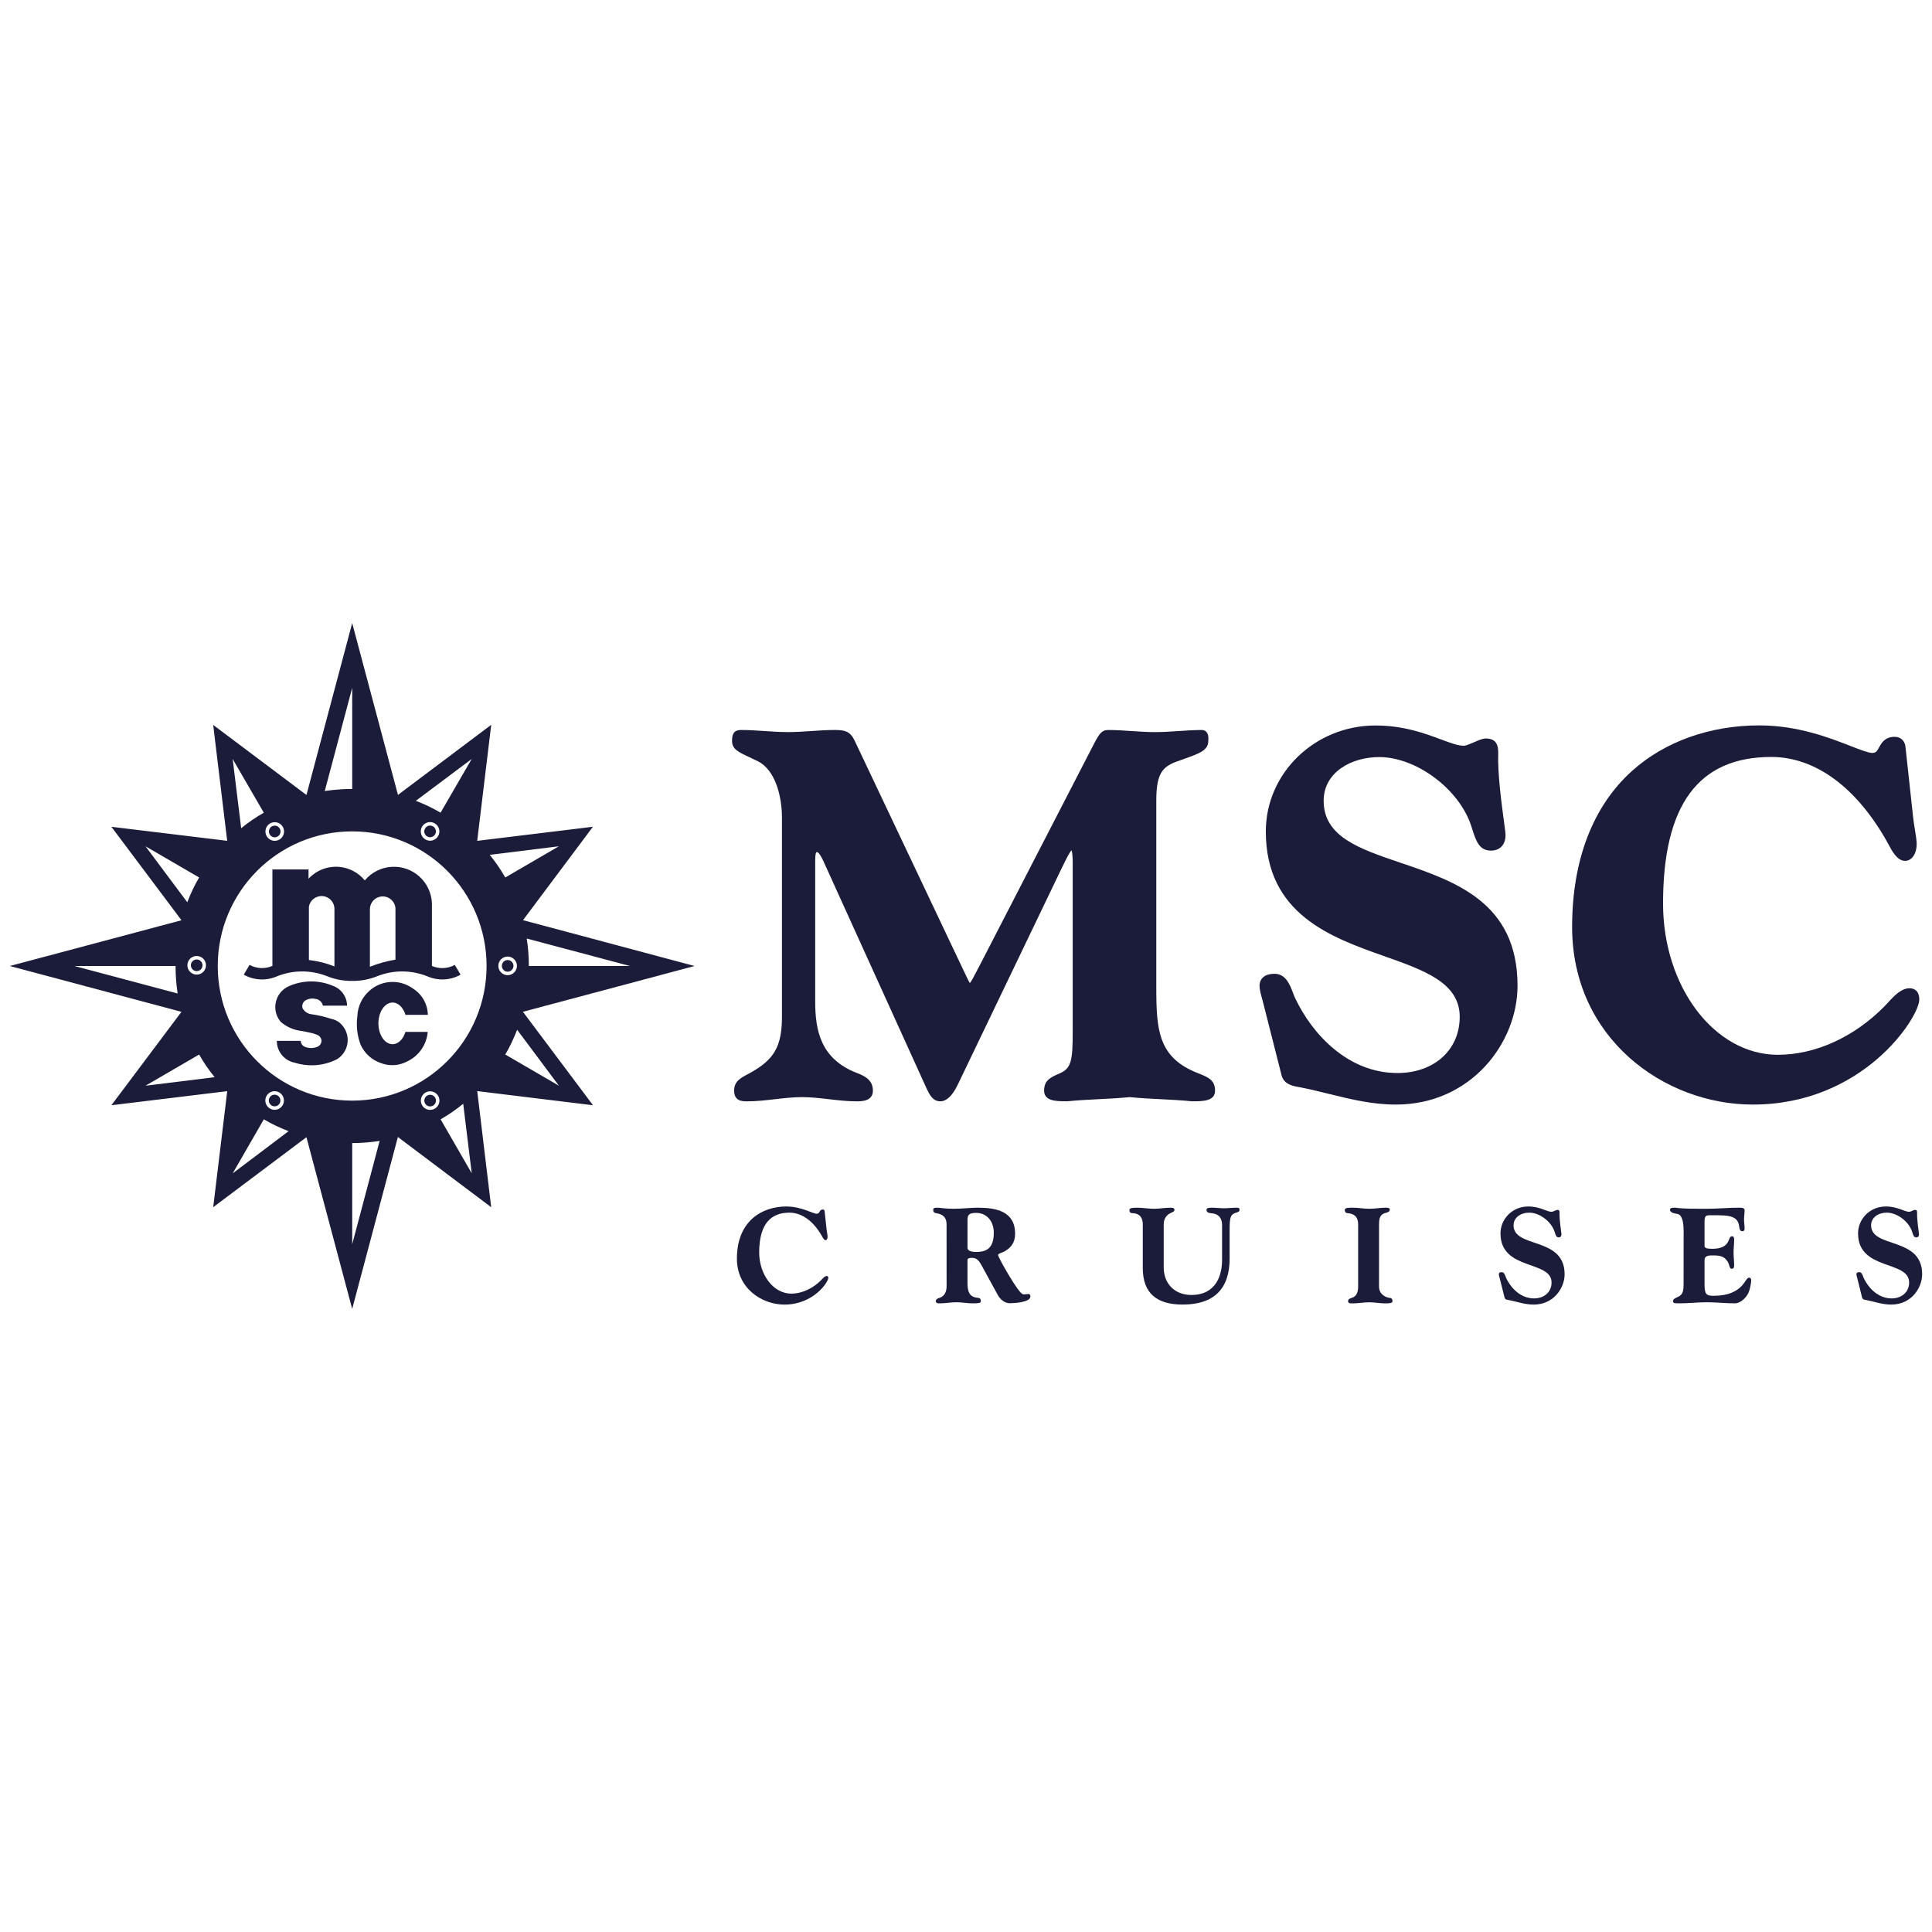 <?xml version="1.0" encoding="utf-8"?>
<!-- Generator: Adobe Illustrator 16.0.0, SVG Export Plug-In . SVG Version: 6.00 Build 0)  -->
<svg version="1.2" baseProfile="tiny" id="Layer_1" xmlns="http://www.w3.org/2000/svg" xmlns:xlink="http://www.w3.org/1999/xlink"
	 x="0px" y="0px"  viewBox="0 0 3000 3000" xml:space="preserve">
<g>
	<path fill="#1A1C39" d="M1850.938,1710.095h-0.194l-0.16-0.034c-16.114-1.606-32.497-2.458-48.36-3.234
		c-15.76-0.795-32.057-1.617-48.166-3.223c-16.103,1.605-32.417,2.434-48.171,3.223c-15.892,0.782-32.28,1.628-48.389,3.234h-1.994
		c-16.577,0-34.217-0.595-34.217-16.617c0-15.623,9.417-20.423,24.771-26.978c17.727-7.926,19.635-20.234,19.635-65.457v-261.863
		c0-8.737-0.794-15.84-1.668-18.817c-3.006,2.412-7.92,12.509-13.104,23.104l-3.497,7.097l-160.669,334.663
		c-8.16,16.543-17.113,24.92-26.646,24.92c-11.548,0-16.525-10.131-20.509-18.234l-0.468-0.926l-157.503-347.028
		c-7.978-18.783-11.686-20.806-12.914-20.806c-1.149,0-2.892,0-2.892,15.263v216.012c0,45.2,7.914,90.068,65.531,112.04
		c12.503,4.72,24.086,11.309,24.086,27.052c0,16.662-17.783,16.662-25.372,16.662c-14.331,0-28.806-1.697-42.782-3.303
		c-13.795-1.605-28.075-3.223-42.006-3.223c-13.926,0-28.206,1.651-41.994,3.223c-13.983,1.605-28.452,3.303-42.823,3.303
		c-7.674,0-20.503,0-20.503-16.662c0-14.218,9.697-19.406,20.948-25.389l2.727-1.44c38.806-21.171,50.594-41.862,50.594-88.525
		v-308.561c0-31.868-9.828-73.942-37.577-87.594c-4.691-2.326-8.954-4.32-12.726-6.068c-18.126-8.492-27.217-12.727-27.217-25.749
		c0-11.823,4.063-16.651,14.057-16.651c12.234,0,24.605,0.834,36.566,1.657c11.852,0.794,24.108,1.611,36.097,1.611
		s24.245-0.823,36.097-1.611c11.961-0.789,24.326-1.657,36.555-1.657c16.114,0,23.926,2.206,30.674,15.88l157.469,332.291
		c4.406,9.12,8.029,16.846,11.035,23.184c5,10.588,8.794,18.646,10.736,21.657c2.309-2.412,6.686-10.938,10.297-17.949
		c1.852-3.657,3.903-7.56,6.029-11.525l176.783-342.771c8.708-16.874,12.776-20.749,21.771-20.749c12.229,0,24.6,0.847,36.582,1.663
		c11.852,0.8,24.086,1.611,36.068,1.611c11.995,0,24.252-0.816,36.104-1.611c11.988-0.788,24.359-1.663,36.588-1.663
		c2.835,0,5.27,1.012,7.023,2.926c2.594,2.835,3.6,7.429,2.994,14.029c0.034,14.525-13.869,19.503-36.834,27.691l-4.286,1.531
		c-26.783,9.034-39.623,15.485-39.623,62.942v290.452c0,67.04,3.114,109.309,64.743,133.337
		c16.411,6.337,26.491,11.063,26.491,27.051C1886.812,1710.095,1867.731,1710.095,1850.938,1710.095"/>
	<path fill="#1A1C39" d="M2167.439,1715.169c-36.64,0-70.588-8.383-103.41-16.463c-14.555-3.583-29.543-7.297-44.664-10.246
		c-0.959-0.177-1.977-0.349-3.011-0.571c-8.326-1.44-22.274-3.897-26.212-17.634l-28.475-112.344c-0.548-2.319-1.257-4.856-2-7.565
		c-1.822-6.531-3.879-13.948-3.879-19.8c0-4.343,1.697-18.451,23.405-18.451c17.309,0,23.806,17.108,28.565,29.588
		c1.092,2.881,2.098,5.601,3.217,7.96c26.549,56.326,82.252,116.543,158.978,116.543c56.909,0,96.691-35.846,96.691-87.223
		c0-52.8-54.439-72.051-117.503-94.337c-81.777-28.92-183.577-64.932-183.577-193.629c0-90.68,76.4-164.463,170.286-164.463
		c43.634,0,76.971,12.423,101.325,21.497c14.909,5.537,26.681,9.966,35.835,9.966c3.354,0,10.365-3.091,16.057-5.52
		c7.068-3.086,13.212-5.766,17.988-5.766c17.149,0,19.389,11.605,19.389,21.714c-1.143,32.737,5.109,78.994,8.852,106.657
		c1.691,12.611,2.509,18.812,2.509,21.623c0,14.88-8.657,24.108-22.611,24.108c-18.429,0-23.24-15.046-29.32-34.074l-1.097-3.417
		c-18.16-57.395-85.114-107.726-143.24-107.726c-42.794,0-86.154,23.319-86.154,67.856c0,55.761,55.184,74.492,119.108,96.172
		c85.28,28.942,181.943,61.714,181.943,191.04C2356.4,1619.3,2284.143,1715.169,2167.439,1715.169"/>
	<path fill="#1A1C39" d="M2721.754,1715.169c-137.926,0-280.576-103.16-280.576-275.84c0-103.903,32.251-187.703,93.245-242.423
		c50.686-45.492,120.857-70.509,197.617-70.509c59.503,0,109.28,19.394,142.212,32.257c14.531,5.646,27.063,10.509,32.931,10.509
		c5.629,0,7.269-2.503,10.681-8.686c3.794-6.909,9.039-16.326,24.223-16.326c8.68,0,14.88,5.274,16.543,14.063l11.988,110.205
		c0.691,6.475,1.754,13.217,2.846,19.715c1.417,8.686,2.754,16.902,2.754,22.88c0,12.782-6.256,25.726-18.245,25.726
		c-12.12,0-20.503-16.006-25.503-25.561c-0.571-1.068-1.035-1.994-1.445-2.674c-47.863-85.828-112.029-133.092-180.681-133.092
		c-113.017,0-167.966,74.435-167.966,227.595c0,129.479,79.978,234.862,178.28,234.862c58.218,0,118.681-27.52,165.857-75.56
		c1.696-1.72,3.44-3.663,5.269-5.657c8.988-9.822,20.183-22.086,33.365-22.086c4.566,0,15.104,1.721,15.104,17.669
		C2980.12,1579.78,2893.371,1715.169,2721.754,1715.169"/>
	<path fill="#1A1C39" d="M421.902,1716.677c4.314,2.509,9.863,1.04,12.32-3.303c2.503-4.319,1.034-9.886-3.309-12.319
		c-4.32-2.509-9.857-1.006-12.314,3.337C416.108,1708.677,417.617,1714.197,421.902,1716.677 M811.994,1571.077l266.509-71.074
		l-266.371-71.188l108.548-145.018l-179.674,21.869l21.766-180.194l-144.806,108.84L546.88,967.534l-71.022,266.892l-144.823-108.76
		l21.755,179.942l-179.835-21.788L281.8,1428.951l-266.508,71.052l266.446,71.183l-108.783,145.023l179.892-21.863l-21.794,180.188
		l144.776-108.686l71.052,266.617l70.943-266.92l144.908,109.006l-21.709-180.303l179.777,21.954L811.994,1571.077z
		 M978.211,1500.003c0,0-157.011,0.114-157.011,0c0-14.395-1.12-28.863-3.28-42.651L978.211,1500.003z M115.611,1500.003
		c0,0,156.983-0.108,156.983,0c0,14.389,1.12,28.886,3.246,42.68L115.611,1500.003z M732.457,1178.528l-48.331,83.389
		c-12.915-7.479-24.606-13.126-38.417-18.399L732.457,1178.528z M680.326,1298.237c-3.983,6.932-12.801,9.309-19.709,5.297
		c-6.914-3.988-9.286-12.806-5.303-19.771c3.988-6.902,12.84-9.285,19.742-5.297
		C681.988,1282.488,684.343,1291.306,680.326,1298.237 M546.908,1067.991v157.098c-23.811,0-42.622,3.245-42.622,3.245
		L546.908,1067.991z M419.395,1278.603c6.902-3.982,15.754-1.605,19.737,5.304c3.988,6.942,1.616,15.754-5.298,19.771
		c-6.908,4.012-15.748,1.635-19.736-5.273C410.108,1291.438,412.485,1282.563,419.395,1278.603 M409.617,1261.917
		c-12.892,7.435-23.623,14.806-35.12,24.144l-13.217-107.555L409.617,1261.917z M319.863,1498.911c0,7.972-6.469,14.44-14.446,14.44
		c-7.971,0-14.445-6.475-14.445-14.44c0-7.994,6.445-14.468,14.445-14.468C313.389,1484.438,319.863,1490.911,319.863,1498.911
		 M225.926,1314.105l83.257,48.44c-7.457,12.892-13.08,24.657-18.354,38.503L225.926,1314.105z M225.926,1685.895l83.257-48.417
		c7.429,12.926,14.8,23.686,24.108,35.177L225.926,1685.895z M361.309,1822.003l48.36-83.886
		c12.856,7.469,24.628,13.092,38.445,18.371L361.309,1822.003z M413.926,1701.632c3.988-6.943,12.812-9.286,19.748-5.303
		c6.903,3.994,9.286,12.891,5.292,19.766c-3.988,6.931-12.829,9.285-19.714,5.303
		C412.291,1717.392,409.914,1708.518,413.926,1701.632 M546.908,1932.015c0,0-0.108-157.063,0-157.063
		c14.366,0,28.812-1.205,42.595-3.337L546.908,1932.015z M675.132,1721.546c-6.903,3.972-15.749,1.594-19.715-5.269
		c-4.011-6.943-1.605-15.794,5.303-19.8c6.909-3.994,15.726-1.617,19.737,5.291C684.451,1708.706,682.068,1717.512,675.132,1721.546
		 M684.154,1738.083c12.914-7.457,23.646-14.8,35.114-24.166l13.246,108.012L684.154,1738.083z M546.857,1709.055
		c-115.314,0-208.731-93.572-208.731-209.052c0-115.451,93.445-209.052,208.731-209.052c115.257,0,208.697,93.629,208.697,209.052
		C755.555,1615.482,662.114,1709.055,546.857,1709.055 M867.834,1314.105l-83.251,48.44c-7.675-13.16-14.8-23.697-24.138-35.166
		L867.834,1314.105z M773.823,1499.786c0-7.978,6.439-14.446,14.417-14.446c7.971,0,14.469,6.503,14.469,14.446
		c0,7.966-6.463,14.468-14.469,14.468C780.297,1514.254,773.823,1507.746,773.823,1499.786 M802.96,1598.935l64.909,86.942
		l-83.252-48.395C792.092,1624.58,797.72,1612.78,802.96,1598.935 M431.103,1298.945c4.314-2.508,5.817-8.028,3.332-12.337
		c-2.486-4.319-8.028-5.822-12.32-3.337c-4.309,2.491-5.817,8.028-3.331,12.377C421.274,1299.957,426.789,1301.466,431.103,1298.945
		 M296.377,1498.911c0,4.972,4.04,9.04,9.04,9.04s9.04-4.04,9.04-9.04c0-4.966-4.034-9.063-9.04-9.063
		C300.417,1489.849,296.377,1493.917,296.377,1498.911 M663.429,1701.175c-4.32,2.479-5.823,8.011-3.331,12.319
		c2.508,4.354,8,5.829,12.343,3.314c4.337-2.509,5.816-8.022,3.303-12.343C673.257,1700.146,667.737,1698.666,663.429,1701.175
		 M797.303,1499.786c0-5-4.063-9.063-9.063-9.063c-4.972,0-8.983,4.04-8.983,9.063c0,5.028,4.018,9.068,8.983,9.068
		C793.263,1508.82,797.303,1504.786,797.303,1499.786 M672.354,1283.197c-4.314-2.515-9.863-1.046-12.32,3.269
		c-2.509,4.349-1.034,9.862,3.309,12.371c4.314,2.509,9.829,1.012,12.343-3.325C678.143,1291.226,676.669,1285.648,672.354,1283.197
		"/>
	<path fill="#1A1C39" d="M466.932,1616.243c0.137,4.074,2.651,7.646,6.389,9.205c6.257,2.555,13.239,2.555,19.525,0
		c3.743-1.542,6.252-5.131,6.417-9.205c-0.165-3.783-2.405-7.234-5.817-8.897c-2.788-1.371-5.708-2.411-8.714-3.092
		c-3.903-0.868-7.84-1.754-11.766-2.542c-2.046-0.4-4.068-0.727-6.143-1.029c-11.521-1.543-22.366-6.451-31.104-14.12
		c-2.074-2.52-3.817-5.303-5.154-8.279c-7.971-17.88,0-38.886,17.857-46.875c21.709-9.662,46.451-9.92,68.343-0.714
		c13.114,4.623,21.982,16.978,22.178,30.914h-37.521c-1.12-5.525-5.595-9.731-11.166-10.457c-4.834-1.206-9.966-0.691-14.445,1.44
		c-5.132,2.211-7.703,8.034-5.874,13.303c2.811,4.857,7.674,8.16,13.217,8.932c10.56,1.439,21,3.908,31.154,7.199
		c4.314,0.846,8.417,2.657,11.988,5.2c3.417,2.611,6.274,5.857,8.515,9.543c10.057,16.571,4.754,38.138-11.766,48.148
		c-20.206,10.132-43.555,12.063-65.098,5.303c-16.331-3.057-28.131-17.309-28.074-33.948L466.932,1616.243z M664.377,1575.831
		c-0.377-16.766-9.171-32.165-23.399-40.982c-20.48-14.72-48.469-13.246-67.286,3.571c-11.331,9.943-18.131,24.12-18.783,39.217
		c-2.045,15.104-0.273,30.526,5.104,44.789c6.114,13.291,17.394,23.503,31.24,28.246c13.434,5.188,28.451,4.263,41.148-2.532
		c17.994-8.491,30.091-25.971,31.76-45.828H629.56c-2.205,7.211-6.114,13-11,16.251c-11.063,7.354-24.057,0.034-29.028-16.251
		c-4.938-16.297,0-35.411,11.034-42.737c11.092-7.309,24.063-0.022,29.028,16.252h34.783V1575.831z M614.057,1490.123v-80.092
		c-1.039-10.977-10.76-19.006-21.68-17.994c-9.886,0.954-17.588,9.098-18,19.034v90.166
		C587.16,1496.095,600.485,1492.357,614.057,1490.123 M519.303,1500.603v-89.531c-0.194-11.063-9.285-19.88-20.343-19.686
		c-9.531,0.16-17.64,7.074-19.303,16.463v82.823C493.223,1492.271,506.549,1495.603,519.303,1500.603 M715.172,1513.46
		c-15.755,8.886-34.761,9.857-51.338,2.657c-25.177-10.188-53.273-10.223-78.479-0.114c-12.234,4.908-25.337,7.343-38.497,7.154
		c-13.188,0.188-26.269-2.246-38.531-7.154c-25.172-10.114-53.304-10.058-78.475,0.114c-16.577,7.2-35.583,6.194-51.337-2.657
		l8.982-15.177c10.954,6.006,24.052,6.577,35.497,1.554v-149.742h56.086v14.394c1.834-1.994,3.743-3.794,5.822-5.491
		c24.737-20.314,61.24-16.68,81.509,8.086c10.589-12.675,25.909-20.326,42.378-21.108c32.576-1.635,60.257,23.485,61.88,56.114
		v97.812c11.411,4.966,24.52,4.394,35.497-1.611L715.172,1513.46z"/>
	<path fill="#1A1C39" d="M1283.571,1909.454c0.435,4.04,1.509,8.537,1.509,11.114c0,2.343-1.074,5.132-3.194,5.132
		c-2.565,0-4.92-5.132-5.76-6.605c-13.463-23.675-31.651-36.08-50.24-36.08c-27.143,0-47.022,15.349-47.022,61.908
		c0,32.88,20.942,63.794,49.806,63.794c17.966,0,34.622-9.171,45.954-20.491c2.565-2.554,5.76-6.852,9.199-6.852
		c1.721,0,2.355,1.063,2.355,3.012c0,6.417-23.075,41.383-67.967,41.383c-35.908,0-73.942-25.828-73.942-71.263
		c0-59.531,39.978-81.074,76.731-81.074c23.503,0,41.475,11.309,47.24,11.309c5.349,0,3.405-6.605,9.395-6.605
		c1.937,0,2.565,1.274,2.782,2.343L1283.571,1909.454z"/>
	<path fill="#1A1C39" d="M1469.828,1901.563c0-12.588-7.263-16.439-16.251-17.726c-2.782-0.445-4.479-1.697-4.479-5.131
		c0-2.132,0.846-3.418,5.977-3.418c5.132,0,10.897,1.697,26.08,1.697c11.549,0,27.354-1.697,36.749-1.697
		c28.646,0,58.354,5.36,58.354,40.561c0,14.485-7.264,21.978-16.029,27.074c-4.285,2.354-10.457,3.64-10.457,5.771
		c0,3.194,23.949,45.868,34.4,57.611c2.143,2.343,3.857,3.64,5.771,3.64c2.343,0,4.72-0.634,6.64-0.634
		c2.56,0,3.411,1.509,3.411,3.852c0,9.171-25.205,10.469-32.273,10.469c-6.2,0-13.681-4.286-18.378-12.812l-25.011-45.691
		c-3.641-6.606-7.047-11.92-14.967-11.92c-5.542,0-7.039,1.063-7.039,3.816v36.263c0,17.503,7.263,21.36,16.245,21.978
		c2.789,0.2,4.48,1.697,4.48,5.132c0,2.754-2.571,3.428-12.4,3.428c-8.549,0-17.091-1.708-25.64-1.708
		c-8.543,0-17.086,1.708-25.641,1.708c-2.994,0-6.194,0-6.194-3.428c0-3.406,3.635-4.475,5.789-5.132
		c8.331-2.565,10.897-10.669,10.897-17.726L1469.828,1901.563z M1502.32,1936.563c0,2.566,0,7.457,13.68,7.457
		c19.223,0,27.143-8.948,27.143-30.313c0-15.349-9.199-30.314-27.554-30.314c-11.325,0-13.24,3.429-13.24,11.114
		C1502.291,1894.488,1502.291,1936.563,1502.32,1936.563"/>
	<path fill="#1A1C39" d="M1774.509,1901.563c0-13.245-7.263-17.726-16.251-17.726c-2.777,0-4.475-1.697-4.475-4.474
		c0-3.012,1.937-4.04,12.395-4.04c8.543,0,17.097,1.686,25.64,1.686s17.091-1.686,25.669-1.686c5.131,0,6.193,1.285,6.193,3.405
		c0,2.565-3.005,3.417-6.411,5.143c-7.074,3.406-10.274,10.046-10.274,17.715v66.359c0,24.955,16.686,42.869,42.978,42.869
		c38.257,0,47.651-30.503,47.651-54.206v-54.417c0-10.868-5.543-17.714-17.309-18.349c-3.663-0.188-6.857-1.697-6.857-5.132
		c0-2.565,2.572-3.405,7.92-3.405c6.423,0,12.806,0.868,19.223,0.868c6.418,0,12.841-0.868,19.224-0.868
		c4.291,0,4.908,0.868,4.908,3.405c0,3.418-3.846,3.629-7.474,5.132c-6.206,2.565-7.897,6.417-7.897,24.954v45.435
		c0,47.377-24.577,71.485-72.88,71.485c-39.138,0-61.982-16.429-61.982-56.988v-67.166H1774.509z"/>
	<path fill="#1A1C39" d="M2141.36,1997.592c0,13.245,11.737,17.285,16.468,17.726c2.783,0.2,4.475,1.697,4.475,5.143
		c0,3.44-6.2,3.406-12.4,3.406c-6.6,0-15.177-1.687-23.697-1.687c-8.542,0-17.091,1.687-25.668,1.687c-4.034,0-7.263,0-7.263-3.406
		c0-3.417,3.634-4.485,5.788-5.143c8.332-2.555,9.84-10.68,9.84-17.726v-96.029c0-13.223-7.269-17.074-16.251-17.726
		c-2.789-0.223-4.48-1.697-4.48-5.131c0-3.417,6.194-3.417,12.4-3.417c8.543,0,17.092,1.696,25.663,1.696
		c8.549,0,17.092-1.696,25.64-1.696c2.978,0,6.194,0,6.194,3.417s-5.794,4.474-7.92,5.131c-8.325,2.566-8.76,10.669-8.76,17.726
		L2141.36,1997.592z"/>
	<path fill="#1A1C39" d="M2328.875,1985.414c-0.44-1.942-1.504-4.908-1.504-6.84c0-1.52,0.869-3.206,4.475-3.206
		c4.286,0,5.354,5.761,6.852,8.983c7.896,16.852,23.291,31.806,43.395,31.806c14.96,0,27.143-9.172,27.143-24.766
		c0-34.766-79.303-17.914-79.303-76.183c0-21.978,17.948-41.795,43.177-41.795c18.16,0,29.058,8.292,36.126,8.292
		c2.349,0,7.04-3,8.982-3c2.783,0,3.412,1.285,3.412,4.04c-0.435,12.177,3,31.594,3,33.937c0,2.755-1.28,4.697-4.28,4.697
		c-3.857,0-4.731-3.417-6.417-8.737c-4.914-15.594-23.08-29.646-39.326-29.646c-13.051,0-24.383,7.469-24.383,19.623
		c0,36.286,79.292,17.063,79.292,75.972c0,20.691-16.246,47.154-48.08,47.154c-13.686,0-25.669-4.475-38.697-7.04
		c-2.126-0.435-5.543-0.635-6.411-3.629L2328.875,1985.414z"/>
	<path fill="#1A1C39" d="M2614.332,1912.426c0-10.457-1.069-26.451-10.058-27.52c-6.629-0.869-11.103-2.755-11.103-6.194
		c0-3.418,3.634-3.418,7.891-3.418c16.463,2.132,32.903,1.509,49.366,1.697c16.469,0,32.909-1.697,49.372-1.697
		c4.914,0,9.199,0,9.199,4.286c0,4.697-0.868,9.4-0.868,14.097c0,4.687,0.868,9.366,0.868,14.086c0,2.354-0.623,4.04-3.846,4.04
		c-3.417,0-4.046-3.852-4.285-5.76c-1.515-13.44-7.709-18.972-32.721-18.972h-13.868c-5.983,0-7.485,1.932-7.485,10.234v37.354
		c0,3.417,3.628,4.475,12.177,4.475c12.399,0,21.817-3.629,25.206-12.801c2.343-5.982,3.217-6.605,5.354-6.605
		c3.223,0,3.223,3,3.223,5.982c0,6.384-0.874,12.801-0.874,19.194c0,6.383,0.874,12.801,0.874,19.229c0,2.989,0,5.972-4.045,5.972
		c-3.229,0-3.229-6.395-5.789-10.68c-5.359-8.726-11.549-10.046-23.948-10.046c-10.263,0-12.177,2.754-12.177,8.103v36.486
		c0,15.782,2.782,18.137,14.119,18.137c22.446,0,34.84-6.828,42.098-13.874c7.269-7.052,9.405-14.274,12.806-14.274
		c2.571,0,3.417,1.908,3.417,4.028c0,4.263-1.72,12.589-3.194,16.852c-2.782,8.549-12.399,18.972-22.451,18.972
		c-14.303,0-28.64-1.686-42.978-1.686c-14.309,0-28.646,1.686-42.977,1.686c-6.605,0-9.829,0-9.829-3.417
		c0-3.406,4.286-4.88,8.132-6.817c7.08-3.417,8.331-8.549,8.331-20.703L2614.332,1912.426z"/>
	<path fill="#1A1C39" d="M2884.137,1985.414c-0.434-1.942-1.496-4.908-1.496-6.84c0-1.52,0.868-3.206,4.474-3.206
		c4.286,0,5.354,5.761,6.823,8.983c7.891,16.852,23.291,31.806,43.395,31.806c14.938,0,27.143-9.172,27.143-24.766
		c0-34.766-79.303-17.914-79.303-76.183c0-21.978,17.948-41.795,43.172-41.795c18.159,0,29.063,8.292,36.131,8.292
		c2.349,0,7.04-3,8.954-3c2.783,0,3.417,1.285,3.417,4.04c-0.434,12.177,2.973,31.594,2.973,33.937c0,2.755-1.258,4.697-4.281,4.697
		c-3.856,0-4.697-3.417-6.416-8.737c-4.915-15.594-23.08-29.646-39.326-29.646c-13.046,0-24.383,7.469-24.383,19.623
		c0,36.286,79.297,17.063,79.297,75.972c0,20.691-16.252,47.154-48.086,47.154c-13.691,0-25.668-4.475-38.697-7.04
		c-2.125-0.435-5.537-0.635-6.411-3.629L2884.137,1985.414z"/>
</g>
</svg>
